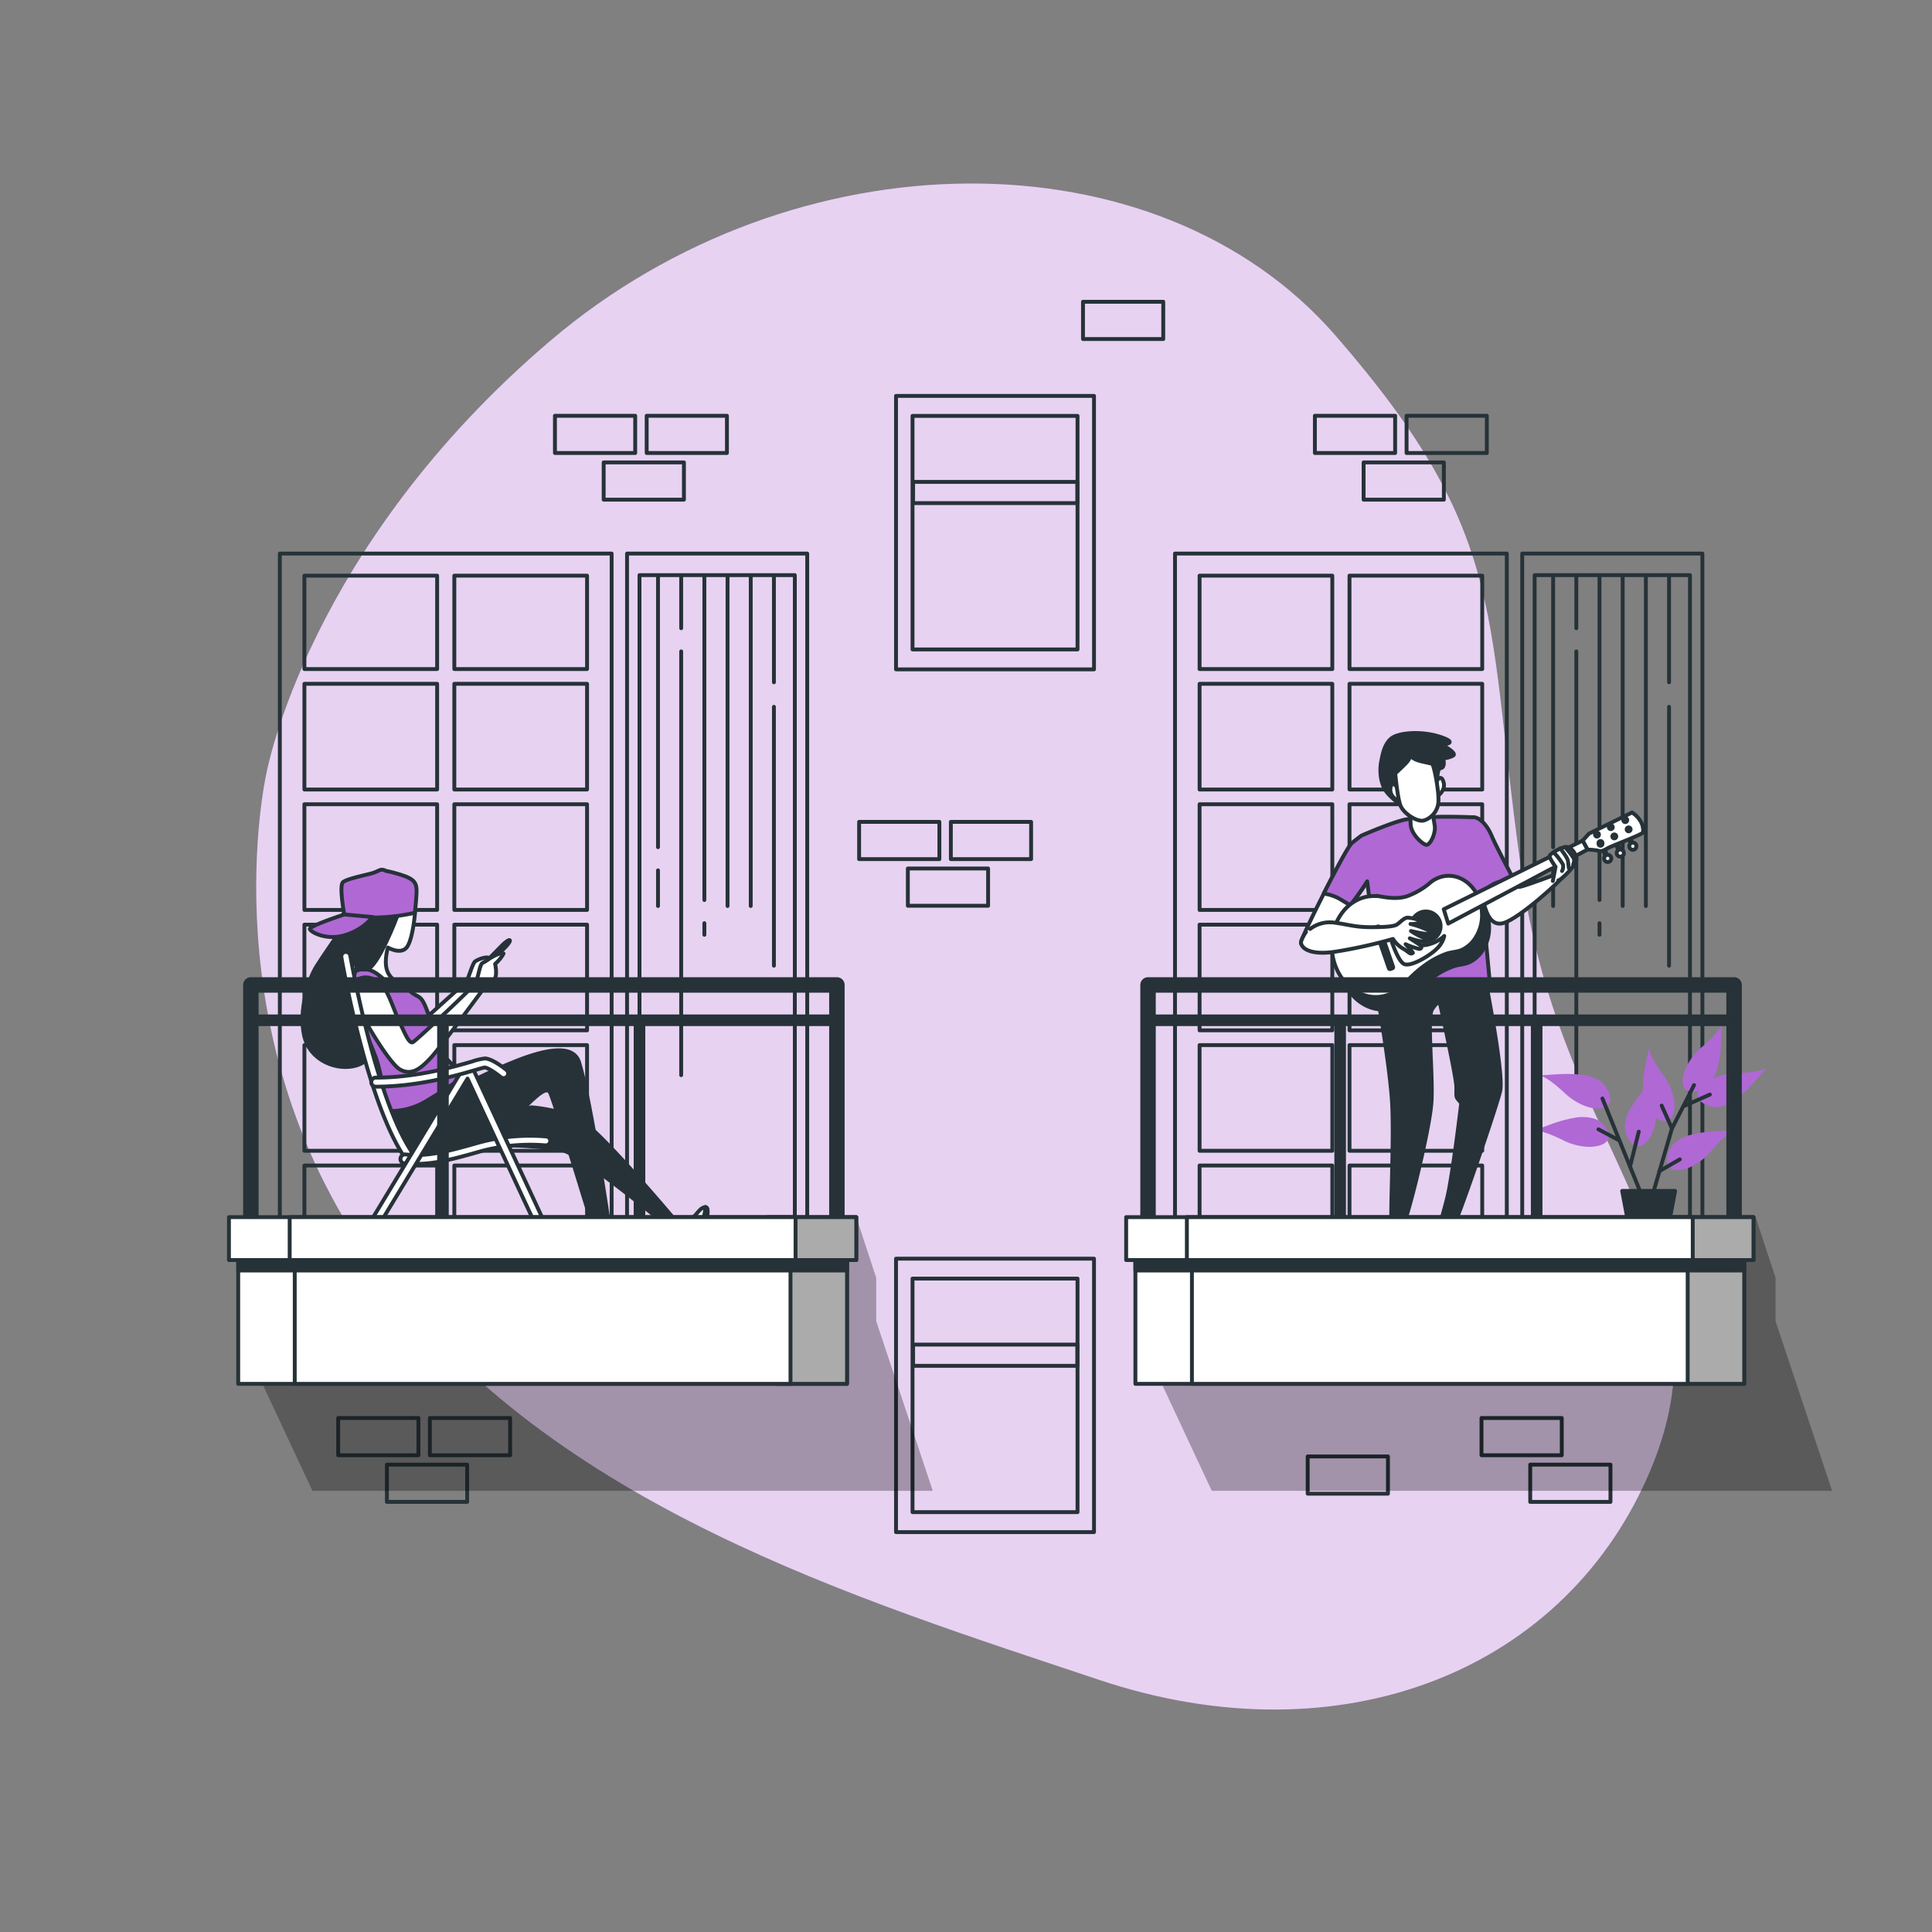 <svg xmlns="http://www.w3.org/2000/svg" viewBox="0 0 500 500"><rect x="0" y="0" width="500" height="500" fill="#808080" stroke="none"/><g id="freepik--background-simple--inject-230"><path d="M68.92,200.29S53.31,269.14,98.44,329.52,221.69,413.75,284.5,434.76s121.36-2.39,143-55.17-23-81.59-33.26-150.79-2.56-89.05-48.65-142-140-52.3-203.09,1.33S68.92,200.29,68.92,200.29Z" style="fill:#B068D5"></path><path d="M68.92,200.29S53.31,269.14,98.44,329.52,221.69,413.75,284.5,434.76s121.36-2.39,143-55.17-23-81.59-33.26-150.79-2.56-89.05-48.65-142-140-52.3-203.09,1.33S68.92,200.29,68.92,200.29Z" style="fill:#fff;opacity:0.7"></path></g><g id="freepik--Windows--inject-230"><rect x="231.89" y="102.46" width="51.24" height="70.77" style="fill:none;stroke:#263238;stroke-linecap:round;stroke-linejoin:round"></rect><rect x="236.16" y="107.63" width="42.7" height="60.44" style="fill:none;stroke:#263238;stroke-linecap:round;stroke-linejoin:round"></rect><rect x="236.31" y="124.71" width="42.51" height="5.49" style="fill:none;stroke:#263238;stroke-linecap:round;stroke-linejoin:round"></rect><rect x="231.89" y="325.74" width="51.24" height="70.77" style="fill:none;stroke:#263238;stroke-linecap:round;stroke-linejoin:round"></rect><rect x="236.16" y="330.9" width="42.7" height="60.44" style="fill:none;stroke:#263238;stroke-linecap:round;stroke-linejoin:round"></rect><rect x="236.31" y="347.98" width="42.51" height="5.49" style="fill:none;stroke:#263238;stroke-linecap:round;stroke-linejoin:round"></rect></g><g id="freepik--Bricks--inject-230"><rect x="87.52" y="366.98" width="20.77" height="9.64" style="fill:none;stroke:#263238;stroke-linecap:round;stroke-linejoin:round"></rect><rect x="111.25" y="366.98" width="20.77" height="9.64" style="fill:none;stroke:#263238;stroke-linecap:round;stroke-linejoin:round"></rect><rect x="100.13" y="379.05" width="20.77" height="9.64" style="fill:none;stroke:#263238;stroke-linecap:round;stroke-linejoin:round"></rect><rect x="222.34" y="212.7" width="20.77" height="9.64" style="fill:none;stroke:#263238;stroke-linecap:round;stroke-linejoin:round"></rect><rect x="246.08" y="212.7" width="20.77" height="9.64" style="fill:none;stroke:#263238;stroke-linecap:round;stroke-linejoin:round"></rect><rect x="234.95" y="224.77" width="20.77" height="9.64" style="fill:none;stroke:#263238;stroke-linecap:round;stroke-linejoin:round"></rect><rect x="280.28" y="78.1" width="20.77" height="9.64" style="fill:none;stroke:#263238;stroke-linecap:round;stroke-linejoin:round"></rect><rect x="338.43" y="376.92" width="20.77" height="9.64" style="fill:none;stroke:#263238;stroke-linecap:round;stroke-linejoin:round"></rect><rect x="340.29" y="107.6" width="20.77" height="9.64" style="fill:none;stroke:#263238;stroke-linecap:round;stroke-linejoin:round"></rect><rect x="364.02" y="107.6" width="20.77" height="9.64" style="fill:none;stroke:#263238;stroke-linecap:round;stroke-linejoin:round"></rect><rect x="352.9" y="119.67" width="20.77" height="9.64" style="fill:none;stroke:#263238;stroke-linecap:round;stroke-linejoin:round"></rect><rect x="383.41" y="366.98" width="20.77" height="9.64" style="fill:none;stroke:#263238;stroke-linecap:round;stroke-linejoin:round"></rect><rect x="396.02" y="379.05" width="20.77" height="9.64" style="fill:none;stroke:#263238;stroke-linecap:round;stroke-linejoin:round"></rect><rect x="143.62" y="107.6" width="20.77" height="9.64" style="fill:none;stroke:#263238;stroke-linecap:round;stroke-linejoin:round"></rect><rect x="167.36" y="107.6" width="20.77" height="9.64" style="fill:none;stroke:#263238;stroke-linecap:round;stroke-linejoin:round"></rect><rect x="156.23" y="119.67" width="20.77" height="9.64" style="fill:none;stroke:#263238;stroke-linecap:round;stroke-linejoin:round"></rect></g><g id="freepik--balcony-2--inject-230"><rect x="393.95" y="143.26" width="46.63" height="180.15" style="fill:none;stroke:#263238;stroke-linecap:round;stroke-linejoin:round"></rect><rect x="397.16" y="148.85" width="40.2" height="169.37" style="fill:none;stroke:#263238;stroke-linecap:round;stroke-linejoin:round"></rect><line x1="401.95" y1="225.25" x2="401.95" y2="234.47" style="fill:none;stroke:#263238;stroke-linecap:round;stroke-linejoin:round"></line><line x1="401.95" y1="148.94" x2="401.95" y2="219.25" style="fill:none;stroke:#263238;stroke-linecap:round;stroke-linejoin:round"></line><line x1="407.95" y1="168.58" x2="407.95" y2="278.25" style="fill:none;stroke:#263238;stroke-linecap:round;stroke-linejoin:round"></line><line x1="407.95" y1="148.94" x2="407.95" y2="162.58" style="fill:none;stroke:#263238;stroke-linecap:round;stroke-linejoin:round"></line><line x1="413.95" y1="238.92" x2="413.95" y2="241.92" style="fill:none;stroke:#263238;stroke-linecap:round;stroke-linejoin:round"></line><line x1="413.95" y1="148.94" x2="413.95" y2="232.92" style="fill:none;stroke:#263238;stroke-linecap:round;stroke-linejoin:round"></line><line x1="419.95" y1="148.94" x2="419.95" y2="234.47" style="fill:none;stroke:#263238;stroke-linecap:round;stroke-linejoin:round"></line><line x1="425.95" y1="148.94" x2="425.95" y2="234.47" style="fill:none;stroke:#263238;stroke-linecap:round;stroke-linejoin:round"></line><line x1="431.95" y1="182.92" x2="431.95" y2="249.92" style="fill:none;stroke:#263238;stroke-linecap:round;stroke-linejoin:round"></line><line x1="431.95" y1="148.94" x2="431.95" y2="176.58" style="fill:none;stroke:#263238;stroke-linecap:round;stroke-linejoin:round"></line><rect x="304.09" y="143.26" width="85.87" height="180" style="fill:none;stroke:#263238;stroke-linecap:round;stroke-linejoin:round"></rect><rect x="349.25" y="176.97" width="34.35" height="27.35" style="fill:none;stroke:#263238;stroke-linecap:round;stroke-linejoin:round"></rect><rect x="349.25" y="208.14" width="34.35" height="27.35" style="fill:none;stroke:#263238;stroke-linecap:round;stroke-linejoin:round"></rect><rect x="349.25" y="270.47" width="34.35" height="27.35" style="fill:none;stroke:#263238;stroke-linecap:round;stroke-linejoin:round"></rect><rect x="349.25" y="239.3" width="34.35" height="27.35" style="fill:none;stroke:#263238;stroke-linecap:round;stroke-linejoin:round"></rect><rect x="349.25" y="148.98" width="34.35" height="24.17" style="fill:none;stroke:#263238;stroke-linecap:round;stroke-linejoin:round"></rect><rect x="310.45" y="148.98" width="34.35" height="24.17" style="fill:none;stroke:#263238;stroke-linecap:round;stroke-linejoin:round"></rect><rect x="310.45" y="176.97" width="34.35" height="27.35" style="fill:none;stroke:#263238;stroke-linecap:round;stroke-linejoin:round"></rect><rect x="349.25" y="301.64" width="34.35" height="21.63" style="fill:none;stroke:#263238;stroke-linecap:round;stroke-linejoin:round"></rect><rect x="310.45" y="301.64" width="34.35" height="21.63" style="fill:none;stroke:#263238;stroke-linecap:round;stroke-linejoin:round"></rect><rect x="310.45" y="208.14" width="34.35" height="27.35" style="fill:none;stroke:#263238;stroke-linecap:round;stroke-linejoin:round"></rect><rect x="310.45" y="270.47" width="34.35" height="27.35" style="fill:none;stroke:#263238;stroke-linecap:round;stroke-linejoin:round"></rect><rect x="310.45" y="239.3" width="34.35" height="27.35" style="fill:none;stroke:#263238;stroke-linecap:round;stroke-linejoin:round"></rect><path d="M416.45,293.6a6.86,6.86,0,0,0-3.56-4,10.87,10.87,0,0,0-5.88-.21c-3.57.61-6.68,2-10.05,3.24,0,0,1.44-.53,7.35,2.35a15.8,15.8,0,0,0,7.17,1.83C413.48,296.75,416.55,296.18,416.45,293.6Z" style="fill:#B068D5"></path><path d="M416.77,284.91a6.83,6.83,0,0,0-2.25-4.88,11,11,0,0,0-5.57-1.91c-3.59-.43-7,0-10.56.21,0,0,1.54-.09,6.37,4.38a16,16,0,0,0,6.33,3.82C413,287.06,416.12,287.4,416.77,284.91Z" style="fill:#B068D5"></path><path d="M422.89,296.4a6.88,6.88,0,0,1-2.42-4.8,10.86,10.86,0,0,1,2-5.54c1.89-3.09,4.35-5.45,6.72-8.15,0,0-1,1.15-.52,7.71a15.82,15.82,0,0,1-.95,7.33C426.91,294.8,425.25,297.44,422.89,296.4Z" style="fill:#B068D5"></path><path d="M431.44,301.15a6.86,6.86,0,0,1,1.67-5.1,11,11,0,0,1,5.32-2.54c3.51-.84,6.93-.78,10.51-1,0,0-1.54.08-5.82,5.08a16,16,0,0,1-5.84,4.53C435.42,302.86,432.38,303.56,431.44,301.15Z" style="fill:#B068D5"></path><path d="M430.88,290.19a6.84,6.84,0,0,1-4.54-2.87,10.94,10.94,0,0,1-1.16-5.77c0-3.62.94-6.92,1.59-10.45,0,0-.3,1.51,3.5,6.89a15.86,15.86,0,0,1,3,6.77C433.51,286.75,433.44,289.87,430.88,290.19Z" style="fill:#B068D5"></path><path d="M439.71,284.68a6.86,6.86,0,0,0,5,1.85,11,11,0,0,0,5.28-2.61c2.84-2.24,4.91-5,7.3-7.63,0,0-1,1.15-7.59,1.43a15.79,15.79,0,0,0-7.17,1.79C440.83,280.5,438.4,282.45,439.71,284.68Z" style="fill:#B068D5"></path><path d="M437.15,282.53a6.87,6.87,0,0,0,5.09-1.72,11,11,0,0,0,2.48-5.34c.81-3.52.71-6.94.91-10.52,0,0-.07,1.53-5,5.87a15.74,15.74,0,0,0-4.47,5.89C435.4,278.57,434.74,281.62,437.15,282.53Z" style="fill:#B068D5"></path><polyline points="426.16 312.51 420.84 299.42 414.71 284.29" style="fill:none;stroke:#263238;stroke-linecap:round;stroke-linejoin:round"></polyline><polyline points="427.38 310.26 432.7 292.06 438.42 280.82" style="fill:none;stroke:#263238;stroke-linecap:round;stroke-linejoin:round"></polyline><line x1="429.43" y1="303.1" x2="434.74" y2="300.04" style="fill:none;stroke:#263238;stroke-linecap:round;stroke-linejoin:round"></line><line x1="432.7" y1="292.06" x2="430.04" y2="286.13" style="fill:none;stroke:#263238;stroke-linecap:round;stroke-linejoin:round"></line><line x1="436.02" y1="286.16" x2="442.51" y2="283.27" style="fill:none;stroke:#263238;stroke-linecap:round;stroke-linejoin:round"></line><line x1="421.86" y1="301.88" x2="424.11" y2="292.88" style="fill:none;stroke:#263238;stroke-linecap:round;stroke-linejoin:round"></line><line x1="418.88" y1="295.04" x2="413.68" y2="292.27" style="fill:none;stroke:#263238;stroke-linecap:round;stroke-linejoin:round"></line><polygon points="431.46 319.05 421.87 319.05 419.82 308.21 433.52 308.21 431.46 319.05" style="fill:#263238;stroke:#263238;stroke-linecap:round;stroke-linejoin:round"></polygon><path d="M403.17,226.08s-7.82,3-9.83,3.44-5.45-7.65-7.94-13-4.27-3.73-5.47-3.57,2.86,12.64,3.45,17.14,1.78,10,5.81,8.77,14.93-11,15.88-12.68S403.17,226.08,403.17,226.08Z" style="fill:#fff;stroke:#263238;stroke-linecap:round;stroke-linejoin:round"></path><path d="M353.39,217a6.09,6.09,0,0,0-3.55,1.3c-1.54,1.3-13.4,24.77-13.16,25.72s1.19,1.07,4.27-.48,13.39-15.05,14.1-17.77S354.93,217.55,353.39,217Z" style="fill:#fff;stroke:#263238;stroke-linecap:round;stroke-linejoin:round"></path><path d="M360.21,317a19.73,19.73,0,0,0,1.5,5.55c1,1.86,3.24,1.62,3.36-.11s-2.32-5.79-2.32-5.79A2,2,0,0,0,360.21,317Z" style="fill:#fff;stroke:#263238;stroke-linecap:round;stroke-linejoin:round"></path><path d="M372.93,317.11s-1.62,2.31-.92,3.12,2,.23,3,1a6.29,6.29,0,0,0,4.86,1.05c1.62-.47.23-1.16-1.16-2.32a15.7,15.7,0,0,1-2.89-3C375.48,316.41,373.4,315.83,372.93,317.11Z" style="fill:#fff;stroke:#263238;stroke-linecap:round;stroke-linejoin:round"></path><path d="M356.38,256.85s3.13,17.95,3.83,27.67-.58,31.5,0,32.43a1.77,1.77,0,0,0,2.89.11c1-1,6.89-24.6,7.36-31.78s-1.22-21.87.17-24.07,2-1.7,2-1.7,4.27,19.24,4.27,21.79-.12,2.55.57,3.36l.7.81s-2.23,18.78-3.62,24.46-2.2,6.94-1.39,7.75a2,2,0,0,0,2.9-.23c.93-.92,11-30.26,12.17-35s-4.75-33.7-4.75-33.7.23-2-8-.34-14,3.35-16.56,5.9Z" style="fill:#263238;stroke:#263238;stroke-linecap:round;stroke-linejoin:round"></path><path d="M387.71,228.34c1.62-.36,3-1,3.8-1.14-1.41-2.82-4.2-7.92-5.52-11-1.55-3.54-3.67-4.85-4.87-4.7,0,0-8.29-.31-10.15,0l0,.14-5,.21-1,.37,0-.25c-2.31-.24-12.62,4.28-12.62,4.28s-1.63,1.21-2.49,1.94-4.15,6.9-7.29,13.07a11.59,11.59,0,0,1,4.3,1.47l2.58,1.56c1.73-2.26,3.32-4.51,4.38-6.21l3.38,27.19,28.37-.81-2.17-23.27C384,230.64,386,228.72,387.71,228.34Z" style="fill:#B068D5;stroke:#263238;stroke-linecap:round;stroke-linejoin:round"></path><path d="M363.93,208.92a13.9,13.9,0,0,1-4.44-3.24c-2.57-2.57-2.4-6.83-2.05-8.54s.73-4.42,2.6-6,8-2.07,12.94-.36,0,1.88,0,1.88,4.27,2.22,3.07,2.9a5.83,5.83,0,0,1-2.56.68s.68,2.4-.68,2.57-.35,6.14-2.4,7.34A50.79,50.79,0,0,1,363.93,208.92Z" style="fill:#263238;stroke:#263238;stroke-linecap:round;stroke-linejoin:round"></path><path d="M361.53,203.63s-1.53-1.88-1.7.51,2.39,3.24,2.39,3.24Z" style="fill:#fff;stroke:#263238;stroke-linecap:round;stroke-linejoin:round"></path><path d="M371.8,202.24s1.09-2.17,1.78.13-1.62,3.69-1.62,3.69Z" style="fill:#fff;stroke:#263238;stroke-linecap:round;stroke-linejoin:round"></path><path d="M364.37,207.87a24,24,0,0,1,.7,5.32c0,2.67,3.13,5.33,4.05,5.45s2.43-2.67,2.2-4.87a65.17,65.17,0,0,0-1.39-6.67S367.73,205.55,364.37,207.87Z" style="fill:#fff;stroke:#263238;stroke-linecap:round;stroke-linejoin:round"></path><path d="M363.88,197.48c-1.55,1.58-2.79,2.68-2.79,2.68s.55,6.14,1.33,8.26,4.47,4.46,6.14,3.9a5.38,5.38,0,0,0,3.69-4.68c.22-2.57-1-9-1.57-9.94-2.66-.73-4.71-.73-5.9-2.44C364.78,195.26,365.29,196,363.88,197.48Z" style="fill:#fff;stroke:#263238;stroke-linecap:round;stroke-linejoin:round"></path><path d="M376.25,229.91a7.63,7.63,0,0,0-4.18,1.69l-.15.14-.36.3a19.35,19.35,0,0,1-5.16,3c-2.5.95-5.73.5-7.26.2l-.14,0c-.46-.09-.73-.17-.73-.17l0,.1a8.79,8.79,0,0,0-1.54,0c-6.14.44-10.71,6.63-10.19,13.83s5.92,12.68,12.06,12.24a10.31,10.31,0,0,0,6.95-3.56,29.47,29.47,0,0,1,6.57-5.63,21.77,21.77,0,0,1,4-1.95c1.33-.49,2.9-.47,4.16-1.07a8.41,8.41,0,0,0,2.83-2.26,10.74,10.74,0,0,0,2.24-7.52C385,233.73,380.9,229.58,376.25,229.91Z" style="fill:#263238;stroke:#263238;stroke-linecap:round;stroke-linejoin:round"></path><path d="M374.39,226.67a7.63,7.63,0,0,0-4.17,1.69l-.15.13c-.12.11-.25.2-.36.31a19.83,19.83,0,0,1-5.17,3c-2.5,1-5.72.5-7.25.2l-.15,0-.72-.17,0,.09a9.88,9.88,0,0,0-1.54,0c-6.14.44-10.71,6.63-10.19,13.83s5.91,12.68,12.06,12.24a10.26,10.26,0,0,0,6.94-3.56,29.83,29.83,0,0,1,6.58-5.64,22.67,22.67,0,0,1,4-1.95c1.34-.48,2.9-.46,4.17-1.06a8.41,8.41,0,0,0,2.83-2.26,10.77,10.77,0,0,0,2.24-7.52C383.14,230.49,379.05,226.34,374.39,226.67Z" style="fill:#fff;stroke:#263238;stroke-linecap:round;stroke-linejoin:round"></path><rect x="352.45" y="244.69" width="11.46" height="1.16" rx="0.26" transform="translate(472.48 -173.52) rotate(70.86)" style="fill:#263238;stroke:#263238;stroke-linecap:round;stroke-linejoin:round"></rect><path d="M359.63,242s2,6.83,3.82,7.52,6.6-2.2,8.33-3.93a6.61,6.61,0,0,0,2-3.36,9.64,9.64,0,0,1-4.63,2.31c-2.89.58-4.86-2.08-5.56-3.7S360.44,238.78,359.63,242Z" style="fill:#fff;stroke:#263238;stroke-linecap:round;stroke-linejoin:round"></path><circle cx="369.01" cy="239.71" r="3.82" style="fill:#263238;stroke:#263238;stroke-linecap:round;stroke-linejoin:round"></circle><polygon points="373.64 235.31 374.8 239.02 410.88 219.85 409.61 217.53 373.64 235.31" style="fill:#fff;stroke:#263238;stroke-linecap:round;stroke-linejoin:round"></polygon><rect x="415.16" y="219.67" width="0.46" height="1.98" transform="translate(-53.61 184.92) rotate(-23.62)" style="fill:#fff;stroke:#263238;stroke-linecap:round;stroke-linejoin:round"></rect><rect x="418.57" y="218.36" width="0.46" height="1.98" transform="translate(-52.8 186.19) rotate(-23.62)" style="fill:#fff;stroke:#263238;stroke-linecap:round;stroke-linejoin:round"></rect><rect x="421.7" y="216.49" width="0.46" height="1.98" transform="translate(-51.79 187.28) rotate(-23.62)" style="fill:#fff;stroke:#263238;stroke-linecap:round;stroke-linejoin:round"></rect><path d="M409.61,217.53l1.62-1.79,11.14-5.46a6.6,6.6,0,0,1,2.13,2.14,4.61,4.61,0,0,1,.72,3c-.24.59-8.06,3.44-9.25,4.15s-1.78.83-2.37.59a13.36,13.36,0,0,0-2.71-.27Z" style="fill:#fff;stroke:#263238;stroke-linecap:round;stroke-linejoin:round"></path><path d="M417,222.17a.93.93,0,1,0-.92.92A.92.92,0,0,0,417,222.17Z" style="fill:#fff;stroke:#263238;stroke-linecap:round;stroke-linejoin:round"></path><path d="M420.26,220.78a.93.93,0,1,0-.92.92A.92.92,0,0,0,420.26,220.78Z" style="fill:#fff;stroke:#263238;stroke-linecap:round;stroke-linejoin:round"></path><path d="M423.51,219a.93.93,0,1,0-.93.93A.93.93,0,0,0,423.51,219Z" style="fill:#fff;stroke:#263238;stroke-linecap:round;stroke-linejoin:round"></path><path d="M414.71,218.27a.51.51,0,1,0-1,0,.51.51,0,1,0,1,0Z" style="fill:#fff;stroke:#263238;stroke-linecap:round;stroke-linejoin:round"></path><path d="M418.29,216.45a.51.51,0,1,0-.51.52A.51.51,0,0,0,418.29,216.45Z" style="fill:#fff;stroke:#263238;stroke-linecap:round;stroke-linejoin:round"></path><path d="M422,214.64a.51.51,0,1,0-.51.51A.51.51,0,0,0,422,214.64Z" style="fill:#fff;stroke:#263238;stroke-linecap:round;stroke-linejoin:round"></path><path d="M413.8,215.89a.51.51,0,0,0-1,0,.51.51,0,1,0,1,0Z" style="fill:#fff;stroke:#263238;stroke-linecap:round;stroke-linejoin:round"></path><path d="M417.38,214.07a.51.51,0,1,0-.51.51A.51.51,0,0,0,417.38,214.07Z" style="fill:#fff;stroke:#263238;stroke-linecap:round;stroke-linejoin:round"></path><path d="M421.13,212.25a.51.51,0,1,0-.51.51A.51.51,0,0,0,421.13,212.25Z" style="fill:#fff;stroke:#263238;stroke-linecap:round;stroke-linejoin:round"></path><path d="M401.87,228l.71-3.68s-1.66-2.25-1.54-2.84,3.44-2.61,4.74-2.25,2.73,2.6,2,4-3.68,4.5-4.51,4.62" style="fill:#fff;stroke:#263238;stroke-linecap:round;stroke-linejoin:round"></path><path d="M402.23,220.75a14.57,14.57,0,0,1,2.26,3,2.43,2.43,0,0,1-.24,1.67" style="fill:none;stroke:#263238;stroke-linecap:round;stroke-linejoin:round"></path><path d="M403.78,219.56s1.9,2.38,2,3.21.24,1.9.24,1.9" style="fill:none;stroke:#263238;stroke-linecap:round;stroke-linejoin:round"></path><path d="M405,219.21s2.38,2.61,2.38,3.32a2.83,2.83,0,0,1-.24,1.19" style="fill:none;stroke:#263238;stroke-linecap:round;stroke-linejoin:round"></path><path d="M339.05,240.42a8.43,8.43,0,0,1,6.16-1.66c3.68.48,5.34,1.19,9.6,1.19s6.05-.24,6.76-.71,1.7-1.64,2.65-1.76a11.16,11.16,0,0,1,3.28.74s.47.24-.12.59a6.46,6.46,0,0,1-2.34.31,23.14,23.14,0,0,1,4.75,1.72c.3.19.12.65.08.74-.2.47-4.71-.64-4.71-.64a17.27,17.27,0,0,0,2.75,1.54c.59.12,1.63,1.15.71,1.24a16.45,16.45,0,0,1-3.77-.89l2.69,1.74a.52.52,0,0,1-.26,1h0a16.61,16.61,0,0,1-3.51-1.21s2,2.2,1.88,2.25c-.79.53-1.1-.34-2.64-1.17A7.53,7.53,0,0,1,360.5,243a128.06,128.06,0,0,1-15.05,3.32c-7.35,1.07-9.14-1.53-8.67-2.83a9.66,9.66,0,0,1,1.2-2.27" style="fill:#fff;stroke:#263238;stroke-linecap:round;stroke-linejoin:round"></path><polygon points="299.46 355.57 313.61 385.83 474.15 385.83 459.51 341.91 459.51 330.69 454.35 314.99 299.46 355.57" style="opacity:0.3"></polygon><polyline points="297.11 318.26 297.11 254.9 448.78 254.9 448.78 319.57" style="fill:none;stroke:#263238;stroke-linecap:round;stroke-linejoin:round;stroke-width:4px"></polyline><line x1="346.83" y1="264.18" x2="346.83" y2="317.64" style="fill:none;stroke:#263238;stroke-linecap:round;stroke-linejoin:round;stroke-width:3px"></line><line x1="397.69" y1="264.18" x2="397.69" y2="317.64" style="fill:none;stroke:#263238;stroke-linecap:round;stroke-linejoin:round;stroke-width:3px"></line><line x1="297.77" y1="264.05" x2="446.82" y2="264.05" style="fill:none;stroke:#263238;stroke-linecap:round;stroke-linejoin:round;stroke-width:3px"></line><rect x="293.84" y="318.92" width="157.55" height="39.22" style="fill:#fff;stroke:#263238;stroke-linecap:round;stroke-linejoin:round"></rect><rect x="433.39" y="318.92" width="18.01" height="39.22" style="fill:#ababab;stroke:#263238;stroke-linecap:round;stroke-linejoin:round"></rect><rect x="308.47" y="318.92" width="128.3" height="39.22" style="fill:#fff;stroke:#263238;stroke-linecap:round;stroke-linejoin:round"></rect><rect x="293.84" y="318.92" width="157.55" height="9.89" style="fill:#263238;stroke:#263238;stroke-linecap:round;stroke-linejoin:round"></rect><rect x="291.45" y="314.99" width="162.35" height="11.11" style="fill:#fff;stroke:#263238;stroke-linecap:round;stroke-linejoin:round"></rect><rect x="430.91" y="314.99" width="22.89" height="11.11" style="fill:#ababab;stroke:#263238;stroke-linecap:round;stroke-linejoin:round"></rect><rect x="307.16" y="314.99" width="130.92" height="11.11" style="fill:#fff;stroke:#263238;stroke-linecap:round;stroke-linejoin:round"></rect></g><g id="freepik--balcony-1--inject-230"><rect x="162.28" y="143.26" width="46.63" height="180.15" style="fill:none;stroke:#263238;stroke-linecap:round;stroke-linejoin:round"></rect><rect x="165.5" y="148.85" width="40.2" height="169.37" style="fill:none;stroke:#263238;stroke-linecap:round;stroke-linejoin:round"></rect><line x1="170.29" y1="225.25" x2="170.29" y2="234.47" style="fill:none;stroke:#263238;stroke-linecap:round;stroke-linejoin:round"></line><line x1="170.29" y1="148.94" x2="170.29" y2="219.25" style="fill:none;stroke:#263238;stroke-linecap:round;stroke-linejoin:round"></line><line x1="176.29" y1="168.58" x2="176.29" y2="278.25" style="fill:none;stroke:#263238;stroke-linecap:round;stroke-linejoin:round"></line><line x1="176.29" y1="148.94" x2="176.29" y2="162.58" style="fill:none;stroke:#263238;stroke-linecap:round;stroke-linejoin:round"></line><line x1="182.29" y1="238.92" x2="182.29" y2="241.92" style="fill:none;stroke:#263238;stroke-linecap:round;stroke-linejoin:round"></line><line x1="182.29" y1="148.94" x2="182.29" y2="232.92" style="fill:none;stroke:#263238;stroke-linecap:round;stroke-linejoin:round"></line><line x1="188.29" y1="148.94" x2="188.29" y2="234.47" style="fill:none;stroke:#263238;stroke-linecap:round;stroke-linejoin:round"></line><line x1="194.29" y1="148.94" x2="194.29" y2="234.47" style="fill:none;stroke:#263238;stroke-linecap:round;stroke-linejoin:round"></line><line x1="200.29" y1="182.92" x2="200.29" y2="249.92" style="fill:none;stroke:#263238;stroke-linecap:round;stroke-linejoin:round"></line><line x1="200.29" y1="148.94" x2="200.29" y2="176.58" style="fill:none;stroke:#263238;stroke-linecap:round;stroke-linejoin:round"></line><rect x="72.42" y="143.26" width="85.87" height="180" style="fill:none;stroke:#263238;stroke-linecap:round;stroke-linejoin:round"></rect><rect x="117.58" y="176.97" width="34.35" height="27.35" style="fill:none;stroke:#263238;stroke-linecap:round;stroke-linejoin:round"></rect><rect x="117.58" y="208.14" width="34.35" height="27.35" style="fill:none;stroke:#263238;stroke-linecap:round;stroke-linejoin:round"></rect><rect x="117.58" y="270.47" width="34.35" height="27.35" style="fill:none;stroke:#263238;stroke-linecap:round;stroke-linejoin:round"></rect><rect x="117.58" y="239.3" width="34.35" height="27.35" style="fill:none;stroke:#263238;stroke-linecap:round;stroke-linejoin:round"></rect><rect x="117.58" y="148.98" width="34.35" height="24.17" style="fill:none;stroke:#263238;stroke-linecap:round;stroke-linejoin:round"></rect><rect x="78.78" y="148.98" width="34.35" height="24.17" style="fill:none;stroke:#263238;stroke-linecap:round;stroke-linejoin:round"></rect><rect x="78.78" y="176.97" width="34.35" height="27.35" style="fill:none;stroke:#263238;stroke-linecap:round;stroke-linejoin:round"></rect><rect x="117.58" y="301.64" width="34.35" height="21.63" style="fill:none;stroke:#263238;stroke-linecap:round;stroke-linejoin:round"></rect><rect x="78.78" y="301.64" width="34.35" height="21.63" style="fill:none;stroke:#263238;stroke-linecap:round;stroke-linejoin:round"></rect><rect x="78.78" y="208.14" width="34.35" height="27.35" style="fill:none;stroke:#263238;stroke-linecap:round;stroke-linejoin:round"></rect><rect x="78.78" y="270.47" width="34.35" height="27.35" style="fill:none;stroke:#263238;stroke-linecap:round;stroke-linejoin:round"></rect><rect x="78.78" y="239.3" width="34.35" height="27.35" style="fill:none;stroke:#263238;stroke-linecap:round;stroke-linejoin:round"></rect><path d="M108.68,264.88s11-9.95,11.74-10.53,1.77-4.95,2.55-5.53,3-1.41,3.83-.82-.66,1.29-.92,2.29a14.82,14.82,0,0,1-.69,3.14c-.5,1-14.13,14.92-14.13,14.92Z" style="fill:#fff;stroke:#263238;stroke-linecap:round;stroke-linejoin:round"></path><path d="M107.41,236.22s-.53,6.67-2.06,8.84-4.95.16-4.95.16-1.17,3.75-.09,6.28,4.26,3.83,6.19,5.37,2.42.51,4,4.77,1.33,6.58,3.84,10.67a15.52,15.52,0,0,0,6.44,5.75,124.06,124.06,0,0,1-10.61,7,17.72,17.72,0,0,1-10.19,2.44s-.9-8.86-2.66-13.73a135.83,135.83,0,0,1-4.69-18.27c-1.17-6.12.92-10.62-.33-13.32s-3-5.38-2.72-7S105.12,231.78,107.41,236.22Z" style="fill:#fff;stroke:#263238;stroke-linecap:round;stroke-linejoin:round"></path><path d="M137.54,286.57s7.77.53,12.93,3.49,24.3,25.75,24.3,25.75l-1.56,1.92s-22-18.43-27.5-20-25.44-1.53-25.44-1.53A31.82,31.82,0,0,1,137.54,286.57Z" style="fill:#263238;stroke:#263238;stroke-linecap:round;stroke-linejoin:round"></path><path d="M112.23,276.25s4,4.75,6.08,5,28.52-16.1,31.57-6.31,7.85,42.68,7.85,42.68l-3.84,1.41s-9.71-31.94-11.45-36.1-10.54,10.55-20.6,13.8-14.76,1.65-17-.92C98.51,288.69,101.43,278.91,112.23,276.25Z" style="fill:#263238;stroke:#263238;stroke-linecap:round;stroke-linejoin:round"></path><path d="M157.73,317.65a24.32,24.32,0,0,0,5.37.81c2.1-.06,4.85-.47,4.86.18s-3.34,1.88-6.38,3.1-4.63,2.41-5.61,1.95-2.08-4.63-2.08-4.63Z" style="fill:#fff;stroke:#263238;stroke-linecap:round;stroke-linejoin:round"></path><path d="M167.74,318.41c.13,0,.22.12.22.23,0,.64-3.34,1.88-6.38,3.1s-4.63,2.41-5.61,1.95a1.06,1.06,0,0,1-.41-.39Z" style="fill:#fff;stroke:#263238;stroke-linecap:round;stroke-linejoin:round"></path><path d="M174.77,315.81s3.34-.54,4.34-.74,1.78-2.38,3.29-2.67.3,4,.13,5.24-6.33,4.72-7,4.8-2.33-4.71-2.33-4.71Z" style="fill:#fff;stroke:#263238;stroke-linecap:round;stroke-linejoin:round"></path><path d="M174.9,321.75c1.62-.94,5.84-3.45,6.37-4.44a13.3,13.3,0,0,0,1.27-4.73,1.35,1.35,0,0,1,0-.18c1.23.07.12,4,0,5.24s-6.33,4.72-7,4.8C175.37,322.46,175.15,322.18,174.9,321.75Z" style="fill:#fff;stroke:#263238;stroke-linecap:round;stroke-linejoin:round"></path><path d="M120.74,278.06a124.06,124.06,0,0,1-10.61,7,17.72,17.72,0,0,1-10.19,2.44s-.9-8.86-2.66-13.73-4.87-11.4-6-17.52a10.13,10.13,0,0,1,.76-4.94,5.43,5.43,0,0,1,2.89-.43c3.44.49,6,5.09,8.1,4.83a3.4,3.4,0,0,0,1.4-.5c.85.67,1.61,1.24,2.11,1.64,1.93,1.54,2.42.51,4,4.77s1.33,6.58,3.84,10.67A15.52,15.52,0,0,0,120.74,278.06Z" style="fill:#B068D5;stroke:#263238;stroke-linecap:round;stroke-linejoin:round"></path><path d="M81.88,250.12c2.07-3.32,5.08-7.39,6.34-9.62s.43-3.33.86-4.65,10.55-3.52,13.6-.24c0,0-.26.74-.7,1.82.48-.14.79-.21.79-.21s-5,13.26-7.88,13.68c-2.18.32-3.48-1.88-4-3-.43.46-.51,1.17,0,2.35,1,2.45-1.08,8.48,1.81,13.63s4.85,10.13-.23,11.79-12.26-1.09-13.75-7.61S79.81,253.45,81.88,250.12Z" style="fill:#263238;stroke:#263238;stroke-linecap:round;stroke-linejoin:round"></path><path d="M99.87,225.38a36.3,36.3,0,0,1,5,1.4c2.3.88,2.86,1.83,2.93,3.45s-.44,6-.44,6a49.51,49.51,0,0,1-9,1.19,38.18,38.18,0,0,1-9.26-.75s-1.41-7.53-.31-8.39,5.28-1.68,7.36-2.25S98.38,224.63,99.87,225.38Z" style="fill:#B068D5;stroke:#263238;stroke-linecap:round;stroke-linejoin:round"></path><path d="M96.44,237.33a14.59,14.59,0,0,1-7.1,4.67c-4.8,1.5-8.94-.76-9.14-1.56s8.92-3.78,8.92-3.78Z" style="fill:#B068D5;stroke:#263238;stroke-linecap:round;stroke-linejoin:round"></path><path d="M131.91,243.31c-.23-.12-1,.4-1.79,1.16l-4.28,4.35c-.75.76-1.22,1.51-1,1.66s.94-.35,1.7-1.1l4.46-4.47C131.71,244.15,132.14,243.43,131.91,243.31Z" style="fill:#fff;stroke:#263238;stroke-linecap:round;stroke-linejoin:round"></path><path d="M93,253.31s2.26-1.34,5.4,1.15c2,1.58,3.5,7,5.13,10.33,1.27,2.65,2.35,5.46,3.35,4.91s15.58-14.24,16.2-15.31,1.06-4.82,1.8-5.17A15,15,0,0,0,126.8,248s2.66-1.58,3-1.19.78-.57.29.39a10.57,10.57,0,0,1-1.95,2.26s.69,3.11-.25,4-2.5,2.06-2.5,2.06-11.43,15.59-13.9,18.24-4.91,4.77-8,3S91.62,260,91.24,257,91.73,253.59,93,253.31Z" style="fill:#fff;stroke:#263238;stroke-linecap:round;stroke-linejoin:round"></path><path d="M105.31,299.51a1.11,1.11,0,0,0,.63-.19,1.17,1.17,0,0,0,.35-1.62c-9.36-14.5-15.57-50-15.63-50.37a1.17,1.17,0,1,0-2.31.4c.25,1.47,6.35,36.34,16,51.25A1.19,1.19,0,0,0,105.31,299.51Z" style="fill:#fff;stroke:#263238;stroke-linecap:round;stroke-linejoin:round"></path><path d="M107.62,301.22c5.06,0,10-1.32,16.91-3.3a48.92,48.92,0,0,1,16.59-1.51,1.18,1.18,0,0,0,1.29-1,1.16,1.16,0,0,0-1-1.29,50.33,50.33,0,0,0-17.49,1.58c-9,2.58-13.54,3.64-19.08,3.06a1.18,1.18,0,0,0-.24,2.34C105.6,301.16,106.61,301.22,107.62,301.22Z" style="fill:#fff;stroke:#263238;stroke-linecap:round;stroke-linejoin:round"></path><path d="M91.36,327.09a1.17,1.17,0,0,0,1-.57L121,279.14l21.69,46.65a1.17,1.17,0,0,0,2.13-1l-22.62-48.64a1.15,1.15,0,0,0-1-.68,1.17,1.17,0,0,0-1.07.56L90.36,325.31a1.17,1.17,0,0,0,.4,1.61A1.21,1.21,0,0,0,91.36,327.09Z" style="fill:#fff;stroke:#263238;stroke-linecap:round;stroke-linejoin:round"></path><path d="M97.25,281.23c10.89,0,20.76-2.86,25.51-4.24,1.18-.34,2.41-.7,2.7-.72.65,0,2.74,1.33,4.2,2.53a1.18,1.18,0,0,0,1.49-1.82c-.88-.71-3.88-3.05-5.7-3.05a15.94,15.94,0,0,0-3.35.81c-4.64,1.34-14.3,4.15-24.85,4.15a1.17,1.17,0,1,0,0,2.34Z" style="fill:#fff;stroke:#263238;stroke-linecap:round;stroke-linejoin:round"></path><polygon points="66.71 355.57 80.86 385.83 241.4 385.83 226.76 341.91 226.76 330.69 221.6 314.99 66.71 355.57" style="opacity:0.3"></polygon><polyline points="64.92 318.26 64.92 254.9 216.59 254.9 216.59 319.57" style="fill:none;stroke:#263238;stroke-linecap:round;stroke-linejoin:round;stroke-width:4px"></polyline><line x1="114.64" y1="264.18" x2="114.64" y2="317.64" style="fill:none;stroke:#263238;stroke-linecap:round;stroke-linejoin:round;stroke-width:3px"></line><line x1="165.5" y1="264.18" x2="165.5" y2="317.64" style="fill:none;stroke:#263238;stroke-linecap:round;stroke-linejoin:round;stroke-width:3px"></line><line x1="65.57" y1="264.05" x2="214.63" y2="264.05" style="fill:none;stroke:#263238;stroke-linecap:round;stroke-linejoin:round;stroke-width:3px"></line><rect x="61.65" y="318.92" width="157.55" height="39.22" style="fill:#fff;stroke:#263238;stroke-linecap:round;stroke-linejoin:round"></rect><rect x="201.2" y="318.92" width="18.01" height="39.22" style="fill:#ababab;stroke:#263238;stroke-linecap:round;stroke-linejoin:round"></rect><rect x="76.28" y="318.92" width="128.3" height="39.22" style="fill:#fff;stroke:#263238;stroke-linecap:round;stroke-linejoin:round"></rect><rect x="61.65" y="318.92" width="157.55" height="9.89" style="fill:#263238;stroke:#263238;stroke-linecap:round;stroke-linejoin:round"></rect><rect x="59.25" y="314.99" width="162.35" height="11.11" style="fill:#fff;stroke:#263238;stroke-linecap:round;stroke-linejoin:round"></rect><rect x="198.71" y="314.99" width="22.89" height="11.11" style="fill:#ababab;stroke:#263238;stroke-linecap:round;stroke-linejoin:round"></rect><rect x="74.97" y="314.99" width="130.92" height="11.11" style="fill:#fff;stroke:#263238;stroke-linecap:round;stroke-linejoin:round"></rect></g></svg>